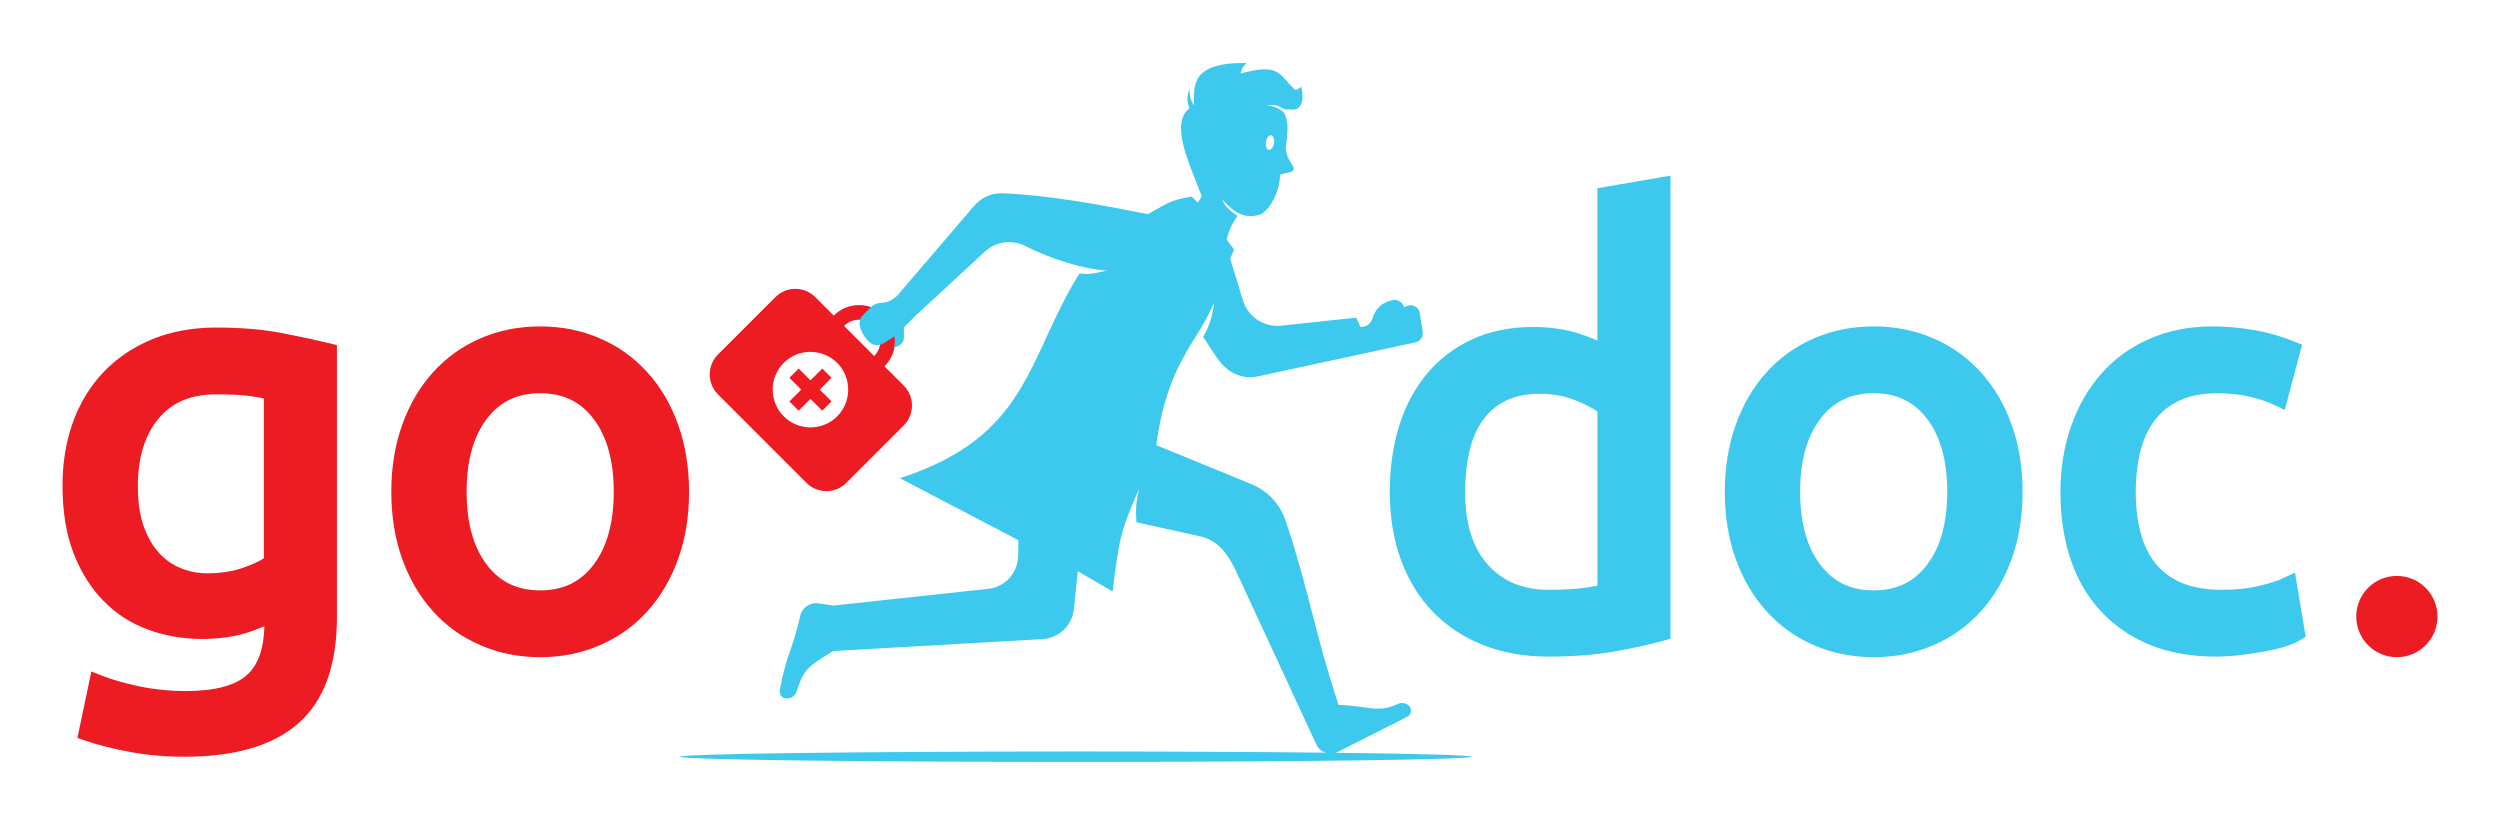 <?xml version="1.0" encoding="UTF-8"?> <!-- Creator: CorelDRAW 2017 --> <svg xmlns="http://www.w3.org/2000/svg" xmlns:xlink="http://www.w3.org/1999/xlink" xml:space="preserve" width="1000px" height="330px" style="shape-rendering:geometricPrecision; text-rendering:geometricPrecision; image-rendering:optimizeQuality; fill-rule:evenodd; clip-rule:evenodd" viewBox="0 0 1000 330"> <defs> <style type="text/css"> <![CDATA[ .fil0 {fill:none} .fil2 {fill:#3DC9EE;fill-rule:nonzero} .fil1 {fill:#ED1B22;fill-rule:nonzero} ]]> </style> </defs> <g id="Слой_x0020_1">  <polygon class="fil0" points="0,0 1000,0 1000,330 0,330 "></polygon> <g id="_2392890767216"> <path class="fil1" d="M105.76 250.51c-1.47,0.61 -3.19,1.27 -5.16,1.98 -2.85,1.03 -5.94,1.81 -9.26,2.32 -3.32,0.52 -6.8,0.77 -10.43,0.77 -3.76,0 -7.44,-0.3 -11.04,-0.91 -3.57,-0.6 -7.05,-1.53 -10.45,-2.75 -3.46,-1.25 -6.69,-2.84 -9.67,-4.74 -2.98,-1.92 -5.77,-4.19 -8.34,-6.8 -2.56,-2.61 -4.86,-5.53 -6.86,-8.74 -2,-3.2 -3.73,-6.71 -5.19,-10.51 -2.9,-7.59 -4.36,-16.57 -4.36,-26.92 0,-4.5 0.34,-8.86 1.03,-13.07 0.69,-4.23 1.71,-8.26 3.07,-12.06 1.38,-3.84 3.08,-7.44 5.1,-10.79 2.02,-3.34 4.37,-6.44 7.03,-9.27 2.65,-2.81 5.62,-5.33 8.9,-7.56 3.26,-2.22 6.79,-4.12 10.58,-5.69 3.81,-1.58 7.88,-2.77 12.19,-3.56 4.3,-0.79 8.8,-1.19 13.47,-1.19 10.11,0 18.98,0.75 26.6,2.24 7.27,1.42 13.51,2.77 18.72,4.03l3.08 0.75 0 108.73c0,9.56 -1.25,17.86 -3.76,24.89 -2.59,7.28 -6.51,13.19 -11.73,17.75 -10.16,8.85 -25.31,13.28 -45.42,13.28 -3.83,0 -7.56,-0.16 -11.2,-0.48 -3.55,-0.3 -7.08,-0.78 -10.58,-1.42 -3.43,-0.63 -6.6,-1.31 -9.48,-2.04 -3.01,-0.75 -5.77,-1.57 -8.28,-2.43l-3.36 -1.15 5.58 -26.58 4.42 1.74c2,0.79 4.25,1.54 6.73,2.24 2.54,0.72 5.29,1.4 8.21,2.01 5.85,1.22 11.99,1.84 18.41,1.84 5.97,0 11.03,-0.57 15.17,-1.72 3.93,-1.08 7.04,-2.66 9.33,-4.73 2.25,-2.04 3.96,-4.73 5.13,-8.08 1.1,-3.17 1.71,-6.97 1.82,-11.38zm852.99 12.36c8.98,0 16.25,-7.28 16.25,-16.25 0,-8.98 -7.27,-16.25 -16.25,-16.25 -8.97,0 -16.25,7.27 -16.25,16.25 0,8.97 7.28,16.25 16.25,16.25zm-642.99 -102.3l3.71 3.7 4.72 -4.72 4.73 4.72 3.7 -3.7 -4.73 -4.73 4.73 -4.72 -3.7 -3.7 -4.73 4.73 -4.72 -4.73 -3.71 3.7 4.73 4.72 -4.73 4.73zm33.9 -18.16c1.66,-1.67 2.49,-3.85 2.49,-6.02 0,-2.18 -0.83,-4.35 -2.49,-6.01 -1.66,-1.66 -3.84,-2.49 -6.02,-2.49 -2.17,0 -4.34,0.83 -6.01,2.49l12.03 12.03zm-16.16 -16.17c2.8,-2.81 6.47,-4.21 10.14,-4.21 3.68,0 7.36,1.4 10.16,4.2 2.81,2.81 4.21,6.48 4.21,10.16 0,3.68 -1.4,7.35 -4.21,10.16l7.72 7.71c4.37,4.36 4.36,11.53 0,15.89l-23.02 23.01c-4.37,4.38 -11.53,4.38 -15.9,0l-35.43 -35.42c-4.37,-4.38 -4.37,-11.53 0,-15.9l23.02 -23.02c4.37,-4.37 11.52,-4.37 15.89,0l7.42 7.42zm-20 40.3c5.91,5.9 15.47,5.9 21.37,0 5.82,-5.82 5.87,-15.29 0.19,-21.19 -5.92,-6.04 -15.55,-6.2 -21.56,-0.19 -5.9,5.9 -5.9,15.47 0,21.38zm-207.95 -7.16l-0.49 -0.1c-1.43,-0.28 -2.96,-0.55 -4.6,-0.79 -1.69,-0.25 -3.67,-0.44 -5.9,-0.56 -2.23,-0.12 -4.88,-0.19 -7.96,-0.19 -5.16,0 -9.67,0.82 -13.53,2.46 -3.77,1.59 -6.99,4.01 -9.65,7.23 -5.52,6.68 -8.28,15.69 -8.28,27.01 0,3.24 0.2,6.22 0.6,8.92 0.4,2.68 0.99,5.11 1.76,7.25 0.76,2.13 1.69,4.13 2.77,5.97 1,1.75 2.16,3.31 3.45,4.7 1.31,1.41 2.68,2.61 4.1,3.59 1.45,0.98 3,1.81 4.66,2.46 1.71,0.67 3.44,1.17 5.16,1.5 1.71,0.32 3.49,0.49 5.32,0.49 2.6,0 5.09,-0.19 7.46,-0.55 2.37,-0.36 4.62,-0.91 6.72,-1.62 2.15,-0.73 4.09,-1.53 5.81,-2.38 0.93,-0.45 1.8,-0.94 2.6,-1.46l0 -63.93zm170.07 37.34c0,9.83 -1.45,18.79 -4.35,26.83 -1.45,4.04 -3.19,7.8 -5.23,11.26 -2.06,3.52 -4.42,6.75 -7.05,9.65 -2.7,2.98 -5.62,5.6 -8.75,7.84 -3.12,2.24 -6.55,4.17 -10.28,5.78 -3.71,1.61 -7.56,2.81 -11.52,3.6 -3.97,0.79 -8.1,1.19 -12.37,1.19 -4.27,0 -8.4,-0.4 -12.38,-1.19 -3.96,-0.79 -7.8,-1.99 -11.51,-3.6 -3.73,-1.61 -7.16,-3.54 -10.28,-5.78 -3.16,-2.27 -6.09,-4.88 -8.75,-7.84 -2.65,-2.94 -5,-6.16 -7.05,-9.64 -2.03,-3.47 -3.78,-7.23 -5.23,-11.27 -1.45,-4.03 -2.54,-8.3 -3.26,-12.78 -0.73,-4.5 -1.09,-9.19 -1.09,-14.05 0,-9.71 1.45,-18.61 4.33,-26.71 1.46,-4.1 3.21,-7.89 5.24,-11.36 2.04,-3.49 4.4,-6.72 7.07,-9.67 2.63,-2.94 5.56,-5.55 8.74,-7.84 3.12,-2.25 6.56,-4.18 10.28,-5.79 3.71,-1.61 7.55,-2.81 11.51,-3.6 3.98,-0.79 8.11,-1.18 12.38,-1.18 4.27,0 8.4,0.39 12.37,1.18 3.96,0.79 7.81,1.99 11.52,3.6 3.72,1.61 7.16,3.54 10.28,5.79 3.15,2.26 6.07,4.88 8.74,7.83 2.67,2.95 5.03,6.18 7.08,9.68 2.02,3.48 3.77,7.26 5.23,11.36 1.44,4.03 2.52,8.3 3.25,12.8 0.72,4.48 1.08,9.12 1.08,13.91zm-30.13 0c0,-12.45 -2.72,-22.22 -8.16,-29.3 -2.6,-3.4 -5.65,-5.94 -9.14,-7.61 -3.51,-1.68 -7.55,-2.52 -12.12,-2.52 -4.57,0 -8.61,0.84 -12.12,2.52 -3.48,1.67 -6.54,4.21 -9.14,7.61 -2.69,3.49 -4.71,7.65 -6.07,12.43 -1.39,4.92 -2.09,10.55 -2.09,16.87 0,6.32 0.7,11.94 2.09,16.86 1.36,4.79 3.38,8.94 6.07,12.44 2.6,3.39 5.65,5.93 9.14,7.61 3.51,1.67 7.55,2.52 12.12,2.52 4.57,0 8.61,-0.85 12.12,-2.52 3.49,-1.68 6.54,-4.22 9.14,-7.61 5.44,-7.08 8.16,-16.86 8.16,-29.3z"></path> <path class="fil2" d="M638.96 164.58c-0.77,-0.52 -1.65,-1.06 -2.63,-1.59 -1.7,-0.95 -3.71,-1.88 -6,-2.81 -2.2,-0.9 -4.48,-1.57 -6.83,-2 -2.38,-0.44 -4.91,-0.66 -7.59,-0.66 -2.77,0 -5.31,0.24 -7.61,0.73 -2.24,0.47 -4.28,1.18 -6.15,2.13 -1.88,0.96 -3.59,2.09 -5.1,3.38 -1.5,1.29 -2.84,2.78 -4.01,4.44 -1.2,1.69 -2.24,3.57 -3.12,5.62 -0.9,2.09 -1.62,4.34 -2.17,6.73 -0.57,2.5 -1,5.1 -1.28,7.78 -0.28,2.63 -0.43,5.43 -0.43,8.39 0,12.77 3.07,22.52 9.19,29.26 3.01,3.31 6.51,5.8 10.49,7.44 4.04,1.66 8.66,2.5 13.84,2.5 2.94,0 5.52,-0.07 7.73,-0.19 2.3,-0.12 4.36,-0.31 6.18,-0.56 1.81,-0.25 3.46,-0.52 4.94,-0.8l0.55 -0.1 0 -69.69zm-145.24 -64.76l-1.67 3.59 5.1 16.66c2.05,6.72 8.43,10.94 15.42,10.19l29.91 -3.2c0.57,1.25 1.13,2.5 1.69,3.75 0.1,0 0.19,0 0.29,-0.01 2.12,-0.04 3.89,-1.36 4.53,-3.38 1.15,-3.69 3.47,-6.42 7.97,-7.38 1.95,-0.42 3.88,0.65 4.57,2.53 0.04,0.11 0.08,0.23 0.12,0.34 0.34,-0.16 0.69,-0.32 1.02,-0.47 1.08,-0.52 2.25,-0.49 3.31,0.08 1.07,0.56 1.74,1.51 1.92,2.69 0.4,2.5 0.8,5.02 1.19,7.52 0.31,1.94 -0.96,3.79 -2.88,4.2l-63.05 13.62c-6.65,1.44 -12.57,-1.8 -16.38,-7.44 -2.25,-3.34 -3.23,-4.76 -5.5,-8.39l0 0c2.44,-4.18 3.91,-8.81 4.32,-13.71 -0.16,0.41 -0.33,0.8 -0.5,1.19l0 0.01 -0.04 0.09c-6.29,14.82 -18.17,23.07 -22.56,55.75l37.71 15.45c6.93,2.83 11.77,8.01 14.15,15.11 9.32,27.79 11.77,45.59 21.09,73.38 10.85,0.16 15.62,3.42 23.57,-0.37 1.46,-0.7 3.09,-0.52 4.36,0.49 0.09,0.07 0.2,0.18 0.33,0.33 0.58,0.62 0.81,1.4 0.67,2.24 -0.14,0.84 -0.62,1.5 -1.36,1.91 -5.49,2.98 -20,10.09 -27.68,14.07 -0.35,0.18 -0.71,0.33 -1.06,0.44 33.26,0.39 54.29,0.95 54.29,1.59 0,1.15 -70.87,2.09 -158.29,2.09 -87.42,0 -158.29,-0.94 -158.29,-2.09 0,-1.16 70.87,-2.1 158.29,-2.1 37.94,0 72.76,0.17 100.03,0.47 -1.7,-0.56 -3.02,-1.62 -3.77,-3.25l-31.5 -68.02c-3.41,-7.36 -7.17,-13.54 -15.1,-15.29l-25.37 -5.6c-0.32,-4.83 -0.32,-7.13 0.98,-13.19 -7.39,16.89 -7.87,19.65 -10.49,40.88 -4.65,-2.7 -9.3,-5.4 -13.95,-8.1 -0.52,5.03 -1.03,10.05 -1.55,15.07 -0.67,6.64 -5.97,11.71 -12.63,12.09 -27.89,1.59 -55.79,3.19 -83.67,4.77 -10.26,6.28 -11.81,7.32 -14.54,16.03 -0.57,1.82 -2.22,2.98 -4.12,2.91 -0.05,0 -0.1,0 -0.17,0 -0.79,-0.03 -1.46,-0.37 -1.96,-0.99 -0.5,-0.62 -0.69,-1.34 -0.56,-2.13 2.29,-13.5 5.33,-16.94 8.17,-29.86 0.73,-3.33 3.9,-5.52 7.28,-5.04 2.03,0.29 4.06,0.58 6.09,0.87 20.59,-2.22 41.18,-4.45 61.78,-6.67 6.8,-0.73 11.93,-6.35 12.03,-13.2 0.03,-2.09 0.06,-4.18 0.09,-6.27 -19.34,-10.12 -28.05,-14.67 -47.39,-24.79 51.89,-16.83 50.63,-47.87 71.81,-81.89 3.47,0.33 4.74,0.36 10.89,-1.18 -8.96,-0.45 -22.4,-4.66 -32.39,-9.74 -5.52,-2.8 -11.88,-1.92 -16.43,2.28 -9.21,8.51 -18.41,17.01 -27.62,25.52 -1.55,1.55 -3.1,3.1 -4.65,4.65 0,1.34 0,2.68 0,4.02 0,1.38 -0.7,2.57 -1.91,3.24 -0.52,0.29 -1.37,0.57 -1.9,0.87 0.25,-1.73 0.23,-3.02 0.11,-4.54 -1.4,0.88 -3.07,1.95 -4.46,2.82 -1.81,1.13 -4.07,0.94 -5.65,-0.49 -1.69,-1.52 -3.01,-3.51 -3.77,-6.21 -0.46,-1.66 -0.03,-3.32 1.18,-4.55 0.98,-1 1.97,-2 2.94,-2.99 1.17,-1.18 2.54,-1.83 4.19,-1.97 0.43,-0.04 0.87,-0.08 1.29,-0.11 1.28,-0.11 2.36,-0.52 3.39,-1.28 0.59,-0.43 1.18,-0.87 1.78,-1.31 10.29,-12.02 20.59,-24.03 30.89,-36.05 3,-3.5 7.05,-5.26 11.66,-5.06 19.28,0.86 40.34,4.87 57.89,8.36 7.67,-4.2 8.2,-5.44 17.42,-7.06 0.68,0.54 1.53,1.4 2.49,2.46l1.61 -2.54c-5.36,-13.96 -12.71,-29.09 -4.94,-35.27 -1.11,-2.65 -1.07,-5.24 0.09,-7.76 -0.3,2.42 0.47,4.88 1.72,6.64 0.23,-6.51 -2.55,-17.43 21.06,-16.91 -1.27,1.13 -2.14,2.48 -2.43,4.17 15.34,-4.11 15.16,-0.06 21.42,6.2 0.79,0.8 2.05,-0.2 2.81,-0.97 0.9,3.36 1.18,9.21 -3.39,9.21 -1.36,-0.19 -2.58,0.28 -4.07,-0.58 -1.91,-1.19 -3.95,-1.53 -6.11,-1.17 2.5,0.42 4.83,1.2 6.69,2.91 1.99,3.45 1.51,8.17 0.89,12.71 -0.29,2.13 0.04,4.05 1.05,5.96 0.51,0.98 1.1,1.9 1.71,2.82 0.28,0.41 0.33,0.9 0.15,1.37 -0.19,0.47 -0.55,0.78 -1.04,0.9 -1.44,0.35 -2.87,0.7 -4.31,1.05 0,7.23 -4.67,15.15 -8.53,16.18 -6.7,1.8 -10.93,-2.18 -14.72,-6.32 1.11,2.69 2.49,4.13 6.26,6.73 -1.88,2.44 -3.67,6.06 -4.37,9.45 1.78,2.4 2.99,4.04 3.06,3.97zm13.84 -39.87c0.89,0.13 1.81,-1.07 2.05,-2.68 0.24,-1.61 -0.28,-3.03 -1.17,-3.16 -0.89,-0.14 -1.81,1.06 -2.05,2.68 -0.24,1.61 0.28,3.03 1.17,3.16zm134.75 14.76l25.88 -4.45 0 185.25 -2.95 0.83c-4.94,1.38 -11.29,2.78 -19.03,4.17 -3.99,0.72 -8.21,1.25 -12.65,1.6 -4.49,0.35 -9.24,0.53 -14.23,0.53 -4.78,0 -9.34,-0.38 -13.66,-1.14 -4.38,-0.77 -8.51,-1.93 -12.4,-3.47 -3.84,-1.52 -7.46,-3.4 -10.85,-5.62 -3.37,-2.22 -6.44,-4.76 -9.21,-7.61 -2.78,-2.87 -5.26,-6.06 -7.4,-9.55 -2.13,-3.48 -3.95,-7.26 -5.44,-11.32 -2.97,-8.12 -4.46,-17.19 -4.46,-27.21 0,-4.69 0.31,-9.24 0.93,-13.64 0.62,-4.38 1.55,-8.58 2.78,-12.57 1.25,-4.04 2.8,-7.8 4.64,-11.28 1.85,-3.48 4.01,-6.72 6.48,-9.68 2.48,-2.97 5.23,-5.62 8.23,-7.91 3.01,-2.29 6.32,-4.27 9.91,-5.92 3.57,-1.64 7.4,-2.87 11.49,-3.69 4.08,-0.82 8.36,-1.24 12.81,-1.24 3.6,0 7.02,0.25 10.24,0.74 3.23,0.48 6.3,1.23 9.18,2.23 2.36,0.82 4.49,1.64 6.36,2.45l0 -60.93 3.35 -0.57zm166.72 122.01c0,9.83 -1.45,18.79 -4.34,26.83 -1.46,4.04 -3.2,7.8 -5.24,11.26 -2.06,3.52 -4.42,6.75 -7.04,9.65 -2.71,2.98 -5.63,5.6 -8.76,7.84 -3.12,2.24 -6.55,4.17 -10.28,5.78 -3.71,1.61 -7.55,2.81 -11.52,3.6 -3.97,0.79 -8.1,1.19 -12.37,1.19 -4.27,0 -8.4,-0.4 -12.38,-1.19 -3.96,-0.79 -7.8,-1.99 -11.51,-3.6 -3.72,-1.61 -7.16,-3.54 -10.28,-5.78 -3.16,-2.27 -6.09,-4.88 -8.75,-7.84 -2.65,-2.94 -5,-6.16 -7.05,-9.64 -2.03,-3.47 -3.78,-7.23 -5.23,-11.27 -1.45,-4.03 -2.54,-8.3 -3.26,-12.78 -0.73,-4.5 -1.09,-9.19 -1.09,-14.05 0,-9.71 1.45,-18.61 4.33,-26.71 1.46,-4.1 3.21,-7.89 5.24,-11.36 2.04,-3.49 4.4,-6.72 7.07,-9.67 2.64,-2.94 5.56,-5.55 8.74,-7.84 3.13,-2.25 6.56,-4.18 10.28,-5.79 3.71,-1.61 7.55,-2.81 11.51,-3.6 3.98,-0.79 8.11,-1.18 12.38,-1.18 4.27,0 8.4,0.39 12.37,1.18 3.97,0.79 7.81,1.99 11.52,3.6 3.72,1.61 7.16,3.54 10.28,5.79 3.15,2.26 6.07,4.88 8.74,7.83 2.67,2.95 5.03,6.18 7.08,9.68 2.03,3.48 3.77,7.26 5.23,11.36 1.44,4.03 2.53,8.3 3.25,12.8 0.72,4.48 1.08,9.12 1.08,13.91zm-30.13 0c0,-12.45 -2.72,-22.22 -8.16,-29.3 -2.6,-3.4 -5.65,-5.94 -9.14,-7.61 -3.5,-1.68 -7.55,-2.52 -12.12,-2.52 -4.57,0 -8.61,0.84 -12.12,2.52 -3.48,1.67 -6.54,4.21 -9.14,7.61 -2.69,3.49 -4.71,7.65 -6.07,12.43 -1.39,4.92 -2.09,10.55 -2.09,16.87 0,6.32 0.7,11.94 2.09,16.86 1.36,4.79 3.38,8.94 6.07,12.44 2.6,3.39 5.65,5.93 9.14,7.61 3.51,1.67 7.55,2.52 12.12,2.52 4.57,0 8.62,-0.85 12.12,-2.52 3.49,-1.68 6.54,-4.22 9.14,-7.61 5.44,-7.08 8.16,-16.86 8.16,-29.3zm107.33 65.92c-4.96,0 -9.69,-0.41 -14.16,-1.22 -4.48,-0.8 -8.66,-2.03 -12.54,-3.66 -3.85,-1.62 -7.43,-3.59 -10.69,-5.87 -3.31,-2.32 -6.3,-4.95 -8.94,-7.88 -2.65,-2.94 -4.98,-6.17 -6.96,-9.67 -1.98,-3.48 -3.62,-7.23 -4.91,-11.25 -1.29,-3.99 -2.26,-8.16 -2.89,-12.51 -0.64,-4.37 -0.96,-8.92 -0.96,-13.64 0,-9.52 1.41,-18.31 4.22,-26.35 1.42,-4.05 3.13,-7.82 5.1,-11.28 1.99,-3.48 4.31,-6.73 6.93,-9.72 2.65,-3.01 5.57,-5.69 8.77,-8.01 3.2,-2.33 6.71,-4.34 10.5,-6 3.79,-1.68 7.81,-2.94 12.02,-3.77 4.19,-0.83 8.57,-1.24 13.15,-1.24 2.75,0 5.52,0.12 8.29,0.35 2.76,0.24 5.54,0.6 8.31,1.07 2.8,0.48 5.54,1.1 8.23,1.87 2.71,0.77 5.33,1.67 7.85,2.69l3.29 1.34 -6.94 26.1 -4.37 -2.09c-1.47,-0.7 -3.03,-1.32 -4.66,-1.86 -1.73,-0.56 -3.56,-1.06 -5.49,-1.48 -1.99,-0.43 -4,-0.76 -6.02,-0.96 -2,-0.21 -4.16,-0.31 -6.44,-0.31 -10.59,0 -18.64,3.24 -24.12,9.72 -2.79,3.28 -4.89,7.36 -6.3,12.22 -1.45,5.03 -2.19,10.94 -2.19,17.71 0,6.02 0.68,11.51 2.02,16.47 0.66,2.44 1.5,4.67 2.49,6.65 1.03,2.04 2.22,3.88 3.55,5.51 2.69,3.28 6.16,5.82 10.41,7.61 2.11,0.89 4.51,1.57 7.19,2.03 2.72,0.47 5.72,0.71 8.99,0.71 2.74,0 5.29,-0.13 7.62,-0.37 2.34,-0.24 4.59,-0.62 6.72,-1.11 2.26,-0.53 4.19,-1.05 5.78,-1.56 1.56,-0.5 2.94,-1.03 4.11,-1.57l4.81 -2.27 4.28 25.64 -2.29 1.43c-0.78,0.48 -1.72,0.96 -2.82,1.41 -1.05,0.43 -2.18,0.83 -3.39,1.19 -1.2,0.36 -2.5,0.71 -3.88,1.03 -1.26,0.3 -2.69,0.6 -4.28,0.89 -1.6,0.29 -3.14,0.55 -4.61,0.76l-4.88 0.65c-1.65,0.19 -3.34,0.34 -5.02,0.44 -1.75,0.1 -3.38,0.16 -4.88,0.16z"></path> </g> </g> </svg> 